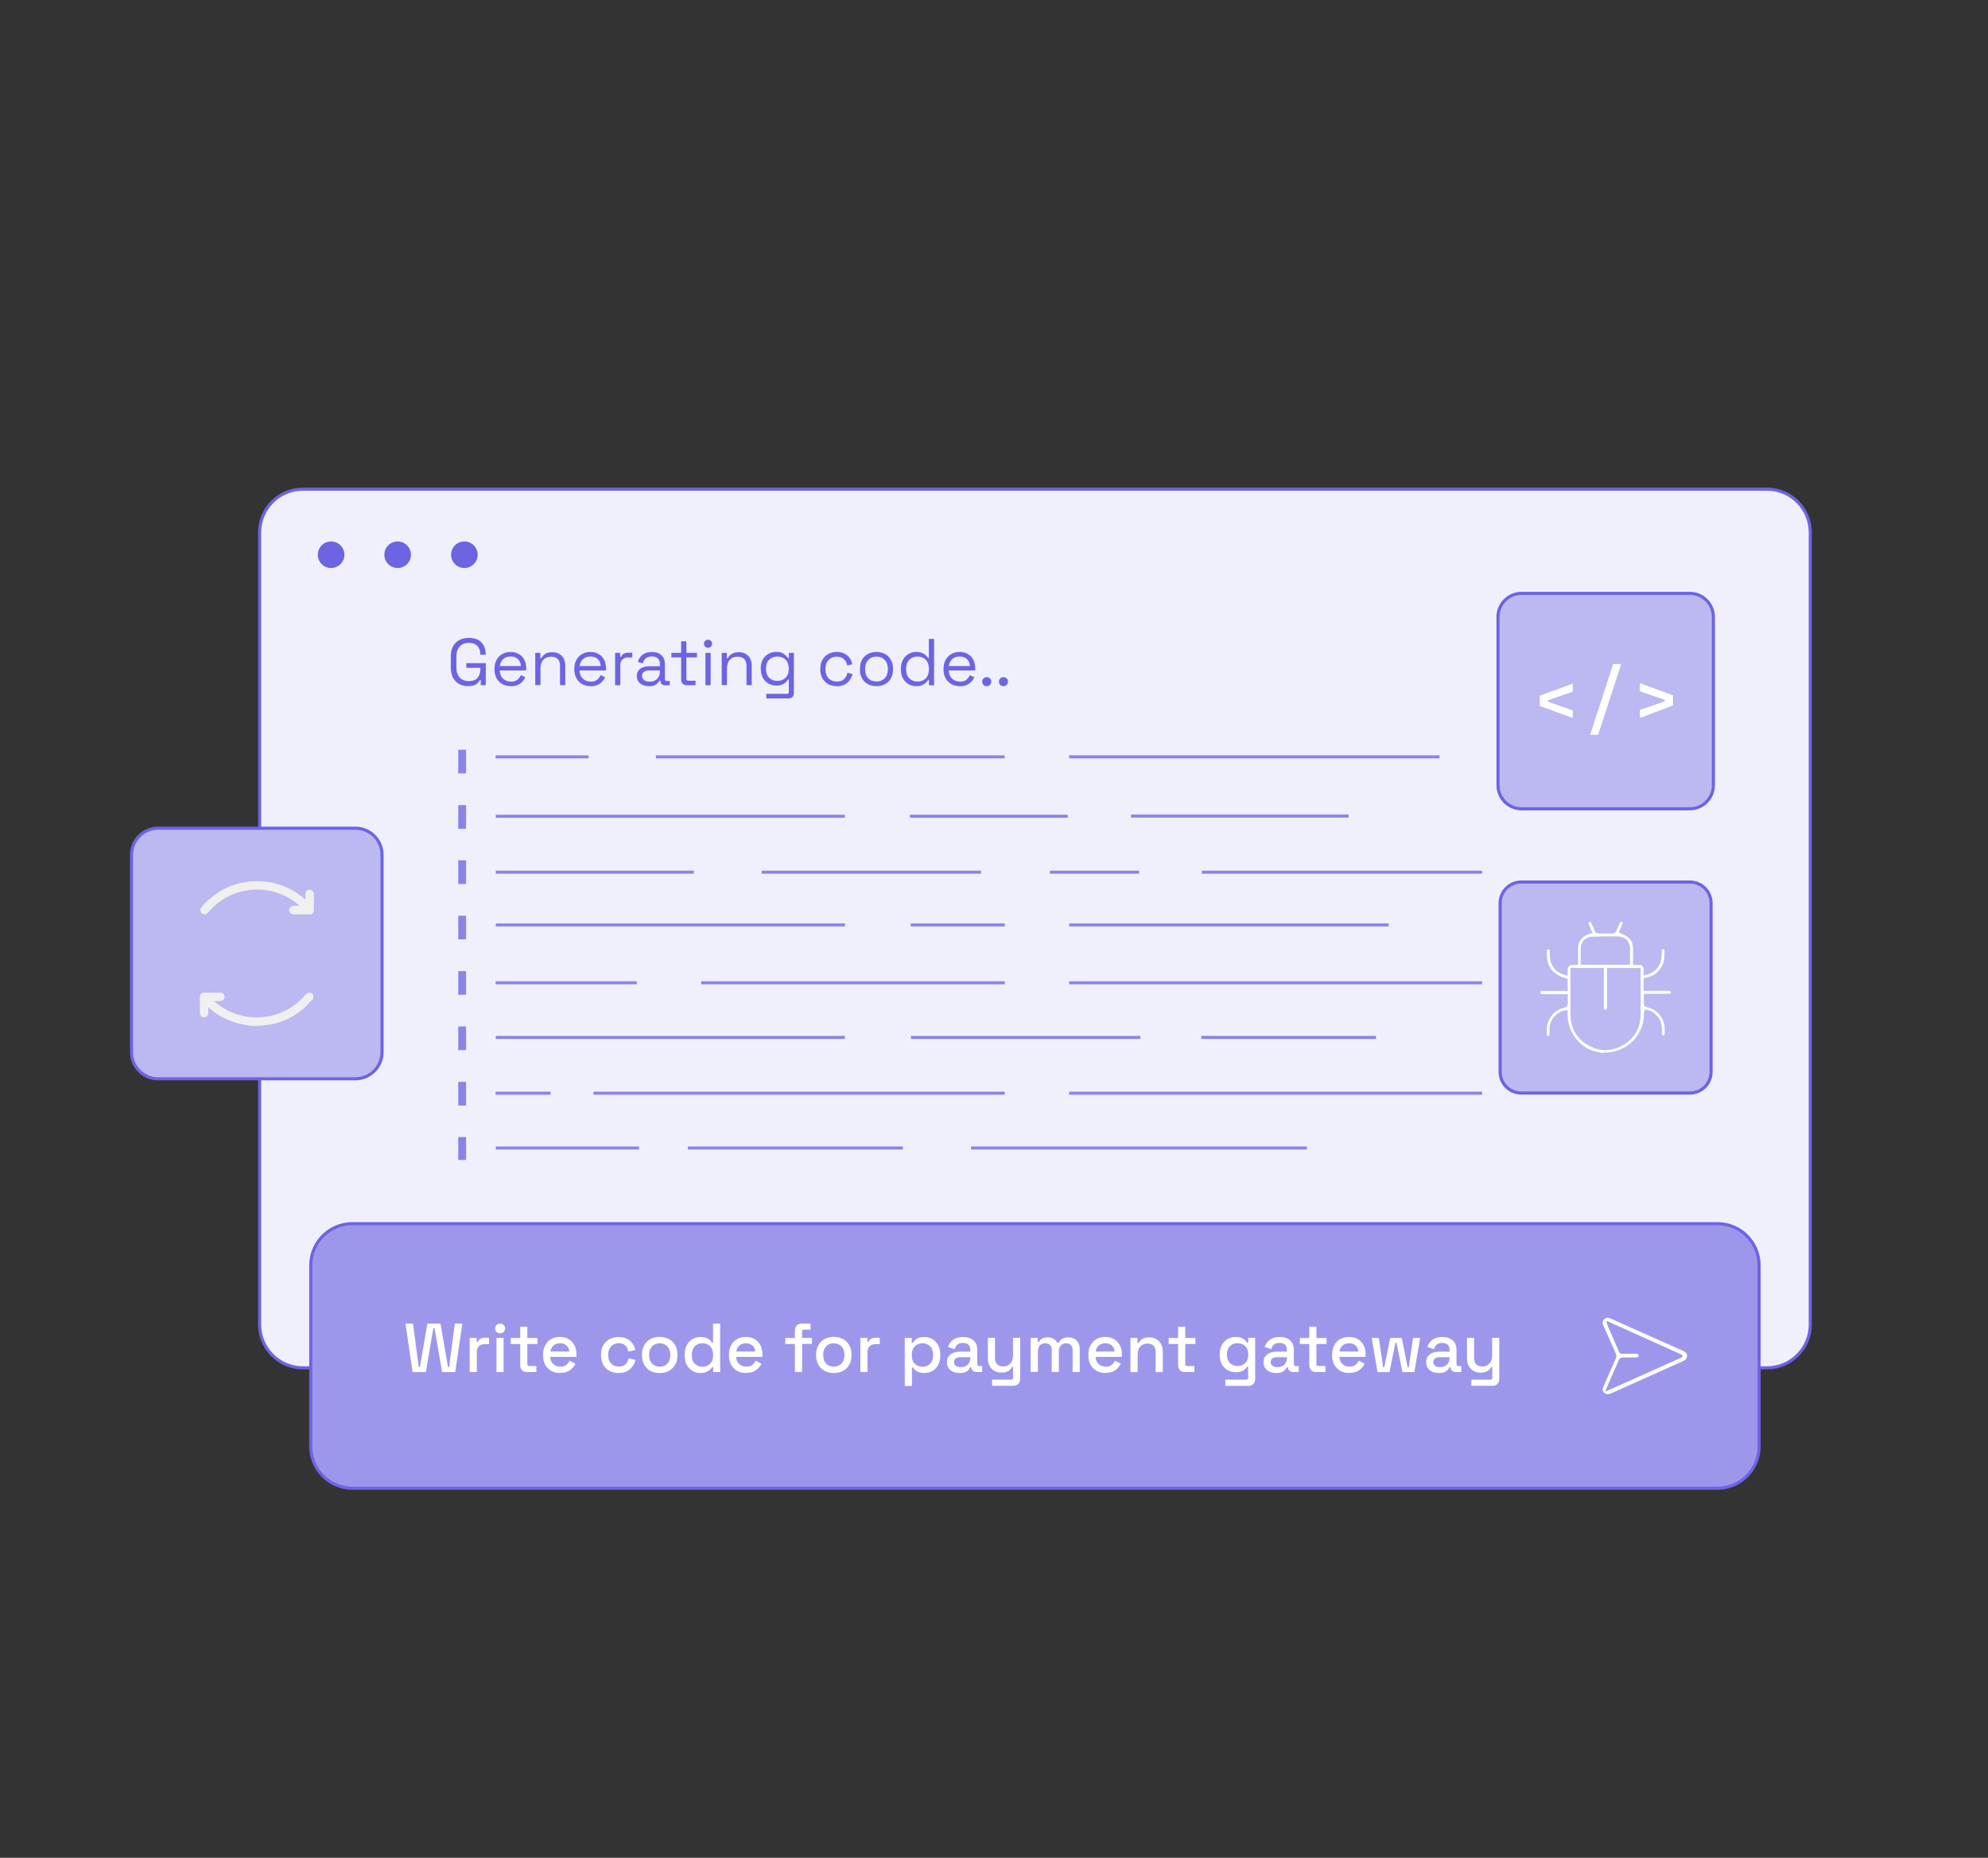 <?xml version="1.0" encoding="UTF-8"?>
<svg id="Layer_1" data-name="Layer 1" xmlns="http://www.w3.org/2000/svg" xmlns:xlink="http://www.w3.org/1999/xlink" viewBox="0 0 318.45 297.53">
  <rect x="0" y="0" width="318.45" height="297.53" fill="#333333" stroke="none"/>
  <defs>
    <style>
      .cls-1, .cls-2 {
        fill: none;
      }

      .cls-3 {
        fill: url(#linear-gradient-2);
        opacity: .95;
      }

      .cls-3, .cls-4, .cls-5 {
        isolation: isolate;
      }

      .cls-6 {
        fill: url(#linear-gradient);
      }

      .cls-7 {
        fill: #f0f0f0;
      }

      .cls-8 {
        fill: #fff;
      }

      .cls-9, .cls-4 {
        fill: #6d64e3;
      }

      .cls-10 {
        fill: #9d97ec;
      }

      .cls-10, .cls-11, .cls-12 {
        stroke: #6d64e3;
        stroke-miterlimit: 10;
        stroke-width: .5px;
      }

      .cls-11 {
        fill: #f0f0fc;
      }

      .cls-4 {
        opacity: .77;
      }

      .cls-12 {
        fill: #bcb8f2;
      }

      .cls-13 {
        fill: url(#radial-gradient);
      }

      .cls-5 {
        fill: url(#radial-gradient-2);
        opacity: .45;
      }

      .cls-2 {
        clip-path: url(#clippath);
      }
    </style>
    <clipPath id="clippath">
      <rect class="cls-1" x="-342.64" y="-818.6" width="1280" height="336" rx="-73.3" ry="-73.3"/>
    </clipPath>
    <linearGradient id="linear-gradient" x1="869.38" y1="-4373.14" x2="-402.38" y2="-2823.44" gradientTransform="translate(0 -4014.71) scale(1 -1)" gradientUnits="userSpaceOnUse">
      <stop offset=".03" stop-color="#ebe3fc"/>
      <stop offset=".3" stop-color="#ece9fb"/>
      <stop offset=".53" stop-color="#fffffd"/>
      <stop offset=".57" stop-color="#fcfffd"/>
      <stop offset=".75" stop-color="#f3fffd"/>
    </linearGradient>
    <linearGradient id="linear-gradient-2" x1="987.21" y1="-4109" x2="-502.28" y2="-3174.32" gradientTransform="translate(0 -4014.71) scale(1 -1)" gradientUnits="userSpaceOnUse">
      <stop offset=".14" stop-color="#dbd8fb"/>
      <stop offset=".42" stop-color="#f1f7fc" stop-opacity=".24"/>
      <stop offset=".51" stop-color="#f6fdfd" stop-opacity="0"/>
    </linearGradient>
    <radialGradient id="radial-gradient" cx="-1945.64" cy="-1467.61" fx="-1945.64" fy="-1467.61" r="1" gradientTransform="translate(3449788.56 -1088629.07) rotate(35.08) scale(1129.21 -1957.61)" gradientUnits="userSpaceOnUse">
      <stop offset=".22" stop-color="#e1daeb" stop-opacity=".32"/>
      <stop offset=".48" stop-color="#ebe9f3" stop-opacity=".5"/>
      <stop offset=".5" stop-color="#ebeaf3" stop-opacity=".47"/>
      <stop offset=".76" stop-color="#f4fbfc" stop-opacity=".17"/>
    </radialGradient>
    <radialGradient id="radial-gradient-2" cx="-1947.75" cy="-1468.52" fx="-1947.75" fy="-1468.52" r="1" gradientTransform="translate(-562766.43 -3616937.31) rotate(-44.69) scale(1100.61 -2020.48)" gradientUnits="userSpaceOnUse">
      <stop offset=".22" stop-color="#e8ddf7" stop-opacity=".7"/>
      <stop offset=".48" stop-color="#ebe9f3" stop-opacity=".5"/>
      <stop offset=".5" stop-color="#ebeaf3" stop-opacity=".47"/>
      <stop offset=".76" stop-color="#f4fbfc" stop-opacity=".17"/>
    </radialGradient>
  </defs>
  <g class="cls-2">
    <path class="cls-6" d="m-422.64-938.6H1017.36V261.4H-422.64V-938.6Z"/>
    <path class="cls-3" d="m-422.64-938.6H1017.36V261.4H-422.64V-938.6Z"/>
    <path class="cls-13" d="m-422.64-938.6H1017.36V261.4H-422.64V-938.6Z"/>
    <path class="cls-5" d="m-422.64-938.6H1017.36V261.4H-422.64V-938.6Z"/>
  </g>
  <g>
    <path class="cls-11" d="m283.05,219.06H48.52c-3.82,0-6.93-3.11-6.93-6.93v-126.86c0-3.82,3.11-6.93,6.93-6.93h234.53c3.82,0,6.93,3.11,6.93,6.93v126.86c0,3.82-3.11,6.93-6.93,6.93Z"/>
    <path class="cls-12" d="m270.7,129.53h-26.98c-2.06,0-3.76-1.69-3.76-3.76v-26.98c0-2.06,1.69-3.76,3.76-3.76h26.98c2.06,0,3.76,1.69,3.76,3.76v26.98c0,2.06-1.69,3.76-3.76,3.76Z"/>
    <path class="cls-8" d="m251.94,114.99l-5.3-1.94v-1.63l5.3-1.94v1.29l-4,1.39v.22l4,1.39v1.23Z"/>
    <path class="cls-8" d="m254.72,117.67l3.69-11.33h1.29l-3.7,11.33h-1.29Z"/>
    <path class="cls-8" d="m262.69,114.99v-1.29l4-1.39v-.22l-4-1.39v-1.29l5.3,1.94v1.63l-5.3,2Z"/>
    <path class="cls-4" d="m74.66,185.77h-1.26v-3.67h1.26v3.67Zm0-8.72h-1.26v-3.79h1.26v3.79Zm0-8.87h-1.26v-3.79h1.26v3.79Zm0-8.87h-1.26v-3.79h1.26v3.79Zm0-8.87h-1.26v-3.79h1.26v3.79Zm0-8.87h-1.26v-3.79h1.26v3.79Zm0-8.84h-1.26v-3.79h1.26v3.79Zm0-8.87h-1.26v-3.79h1.26v3.79Zm19.62-2.9h-14.88v.49h14.88v-.49Zm66.65,0h-55.87v.49h55.87v-.49Zm69.67,0h-59.35v.49h59.35v-.49Zm-14.6,9.49h-34.83v.49h34.86v-.49h-.03Zm-80.66.03h-55.93v.49h55.93v-.49Zm35.7,0h-25.29v.49h25.29v-.49Zm-59.9,8.96h-31.72v.49h31.72v-.49Zm46.01,0h-35.14v.49h35.14v-.49Zm25.32,0h-14.29v.49h14.29v-.49Zm54.95,0h-44.9v.49h44.9v-.49Zm-102.07,8.44h-55.93v.49h55.93v-.49Zm25.59,0h-15.06v.49h15.06v-.49Zm61.51,0h-51.19v.49h51.19v-.49Zm-120.45,9.27h-22.61v.49h22.61v-.49Zm58.95,0h-48.63v.49h48.63v-.49Zm76.47,0h-66.16v.49h66.16v-.49Zm-102.07,8.75h-55.93v.49h55.93v-.49Zm47.31,0h-36.74v.49h36.74v-.49Zm37.76,0h-28v.49h28v-.49Zm-132.22,8.93h-8.81v.49h8.81v-.49Zm72.75,0h-65.88v.49h65.88v-.49Zm76.47,0h-66.16v.49h66.16v-.49Zm-135.05,8.78h-22.95v.49h22.95v-.49Zm42.26,0h-34.43v.49h34.43v-.49Zm64.71,0h-53.8v.49h53.8v-.49Z"/>
    <path class="cls-12" d="m56.92,172.77h-31.6c-2.34,0-4.25-1.91-4.25-4.25v-31.63c0-2.34,1.91-4.25,4.25-4.25h31.63c2.34,0,4.25,1.91,4.25,4.25v31.63c0,2.34-1.91,4.25-4.28,4.25Z"/>
    <path class="cls-7" d="m40.42,164.3c-.43-.06-.86-.09-1.26-.18-2.09-.37-3.97-1.23-5.61-2.62-.06-.03-.09-.09-.18-.15v.89c-.03.49-.43.8-.89.65-.28-.09-.46-.31-.46-.62v-2.68c0-.34.31-.62.65-.62h2.62c.4,0,.68.31.68.68s-.28.65-.68.68h-.92s-.03.03-.03.06c.25.18.46.4.71.55,4.37,3.2,10.38,2.49,13.89-1.63.18-.22.4-.37.68-.34.25.03.46.15.55.4.09.28.06.52-.12.71-.49.52-.99,1.08-1.54,1.54-1.88,1.57-4.03,2.43-6.47,2.62-.06,0-.12.03-.18.03-.49.03-.95.03-1.42.03Z"/>
    <path class="cls-7" d="m48.92,144.06v-.86c0-.4.31-.71.68-.71s.68.31.68.71v2.53c0,.43-.28.71-.68.71h-2.59c-.4,0-.71-.31-.68-.68,0-.37.28-.65.68-.68.31,0,.62,0,.95-.06-.22-.18-.43-.37-.65-.52-4.28-3.2-10.38-2.56-13.86,1.51-.18.22-.37.43-.71.43-.28-.03-.46-.15-.59-.4-.12-.28-.06-.52.12-.74.62-.74,1.29-1.39,2.06-1.94,2.19-1.6,4.65-2.34,7.36-2.22,2.65.12,4.99,1.05,6.99,2.74.06.06.12.09.22.18Z"/>
    <path class="cls-12" d="m270.7,175.05h-27.01c-1.88,0-3.39-1.51-3.39-3.39v-27.01c0-1.88,1.51-3.39,3.39-3.39h27.01c1.88,0,3.39,1.51,3.39,3.39v27.01c0,1.88-1.51,3.39-3.39,3.39Z"/>
    <path class="cls-8" d="m256.81,168.64c-.12-.03-.25-.03-.4-.06-.31-.06-.59-.09-.86-.18-1.45-.4-2.62-1.26-3.45-2.56-.65-.99-.99-2.13-.99-3.42v-.65l-.46.06c-.37.06-.71.18-1.08.46-.89.62-1.36,1.51-1.36,2.65v.74c0,.12-.06.25-.21.25-.12,0-.22-.09-.22-.25-.03-.77-.03-1.57.31-2.25.52-1.11,1.35-1.79,2.53-2.06.43-.09.52-.4.52-.65v-1.51h-3.97c-.09,0-.21,0-.28-.03-.09-.03-.15-.12-.15-.25s.09-.22.22-.22h4.16v-1.94l-.28-.09c-.12-.03-.25-.09-.34-.12-.25-.06-.46-.15-.65-.25-1.32-.65-2-1.69-2.06-3.14-.03-.31,0-.65,0-.89,0-.15.09-.25.22-.25.18,0,.21.15.25.28v.34c0,.46,0,.92.15,1.39.34,1.08,1.11,1.79,2.22,2.09l.49.15v-.71c0-.4,0-.65.22-.86.18-.15.4-.15.74-.18h.34l.37-.03v-2.56c0-1.05.49-1.79,1.45-2.25.09-.03.18-.06.28-.09.06-.03.12-.03.18-.06l.4-.12-.31-.71c-.09-.25-.22-.46-.31-.71-.03-.09-.03-.15,0-.22.03-.06.06-.09.12-.12.03,0,.06-.03.09-.03.12,0,.18.12.22.18.18.4.37.83.55,1.26.12.31.34.43.68.43h2.12c.31,0,.52-.15.65-.4.21-.46.4-.89.58-1.32.03-.09.12-.15.22-.15h.03c.09,0,.18.06.18.15,0,.06,0,.15-.06.28-.09.22-.18.43-.28.65l-.12.25-.15.34.34.18.37.18c.25.12.46.22.65.34.58.43.89,1.02.92,1.76.03.49,0,.99,0,1.48v1.29h.92c.52,0,.77.25.77.77v.92l.49-.12c.71-.18,1.32-.55,1.76-1.14.4-.55.62-1.2.65-1.97v-.74c0-.15.09-.25.22-.25s.22.09.22.22c.03.77.03,1.57-.28,2.25-.52,1.14-1.35,1.82-2.56,2.09-.03,0-.09.03-.12.03l-.37.09v2h3.97c.25,0,.34.06.4.18v.12c-.06.12-.15.18-.37.18h-3.51l-.46.03v1.48c0,.25.06.52.49.62,1.2.28,2.03.95,2.56,2.06.34.71.31,1.51.28,2.25,0,.12-.09.22-.21.22s-.22-.09-.22-.25v-.74c0-.77-.22-1.45-.65-1.97-.46-.59-1.02-.95-1.72-1.14l-.31-.06-.15.28s-.06.09-.06.22v.18c0,1.11-.25,2.06-.71,2.93-.83,1.54-2.09,2.56-3.76,3.05-.28.09-.55.12-.86.18-.12.03-.28.03-.4.06h-.77v.06Zm-5.24-13.18v7.08c0,.4.03.8.12,1.17.31,1.45,1.08,2.62,2.28,3.42,1.02.68,2.06,1.05,3.17,1.05.77,0,1.54-.18,2.31-.52,2.16-.99,3.33-2.8,3.36-5.24.03-1.57,0-3.17,0-4.71v-2.68h-5.39v6.28c0,.4-.15.4-.25.4-.06,0-.25,0-.25-.4v-6.28h-5.36v.43Zm4.16-5.45h-.74c-.92.03-1.69.74-1.76,1.66-.03.52-.03,1.05-.03,1.54v1.29h7.91v-2.56c0-1.17-.8-1.97-1.97-1.97h-2.59c-.12.03-.68.03-.83.03Z"/>
    <g>
      <path class="cls-9" d="m53.04,90.97c1.17,0,2.13-.95,2.13-2.13s-.95-2.13-2.13-2.13-2.13.95-2.13,2.13.95,2.13,2.13,2.13Z"/>
      <path class="cls-9" d="m63.7,90.97c1.17,0,2.13-.95,2.13-2.13s-.95-2.13-2.13-2.13-2.13.95-2.13,2.13.95,2.13,2.13,2.13Z"/>
      <path class="cls-9" d="m74.39,90.97c1.17,0,2.13-.95,2.13-2.13s-.95-2.13-2.13-2.13-2.13.95-2.13,2.13.95,2.13,2.13,2.13Z"/>
      <path class="cls-9" d="m75.01,109.89c-.55,0-1.04-.11-1.46-.34-.42-.23-.75-.57-.99-1.02-.23-.45-.35-1-.35-1.66v-1.7c0-.98.26-1.73.79-2.24.52-.52,1.23-.77,2.11-.77s1.55.24,2.01.72c.46.48.69,1.13.69,1.93v.05h-.88v-.07c0-.35-.06-.67-.19-.94-.13-.28-.33-.49-.59-.65-.27-.16-.61-.24-1.03-.24-.63,0-1.12.19-1.48.58-.35.38-.53.92-.53,1.61v1.74c0,.69.18,1.23.53,1.62.35.38.85.57,1.49.57s1.08-.18,1.37-.53c.3-.35.45-.82.45-1.41v-.18h-2.25v-.76h3.12v3.53h-.81v-.81h-.15c-.08.16-.19.31-.33.46-.14.15-.33.27-.57.36-.24.09-.55.14-.93.14Z"/>
      <path class="cls-9" d="m81.84,109.89c-.52,0-.98-.11-1.38-.33-.4-.23-.7-.54-.92-.94-.22-.4-.33-.87-.33-1.4v-.13c0-.54.11-1.01.33-1.41.22-.4.52-.71.91-.93.39-.23.84-.34,1.34-.34s.92.11,1.3.32c.38.21.67.5.88.89.21.39.32.85.32,1.37v.38h-4.24c.02.56.2,1,.54,1.32.34.31.76.47,1.27.47.45,0,.79-.1,1.03-.31.24-.21.42-.45.55-.73l.72.35c-.11.22-.25.44-.45.66-.18.22-.43.4-.73.55-.3.15-.68.22-1.15.22Zm-1.78-3.22h3.38c-.03-.48-.19-.86-.5-1.13-.3-.27-.68-.4-1.15-.4s-.86.13-1.17.4c-.3.27-.49.64-.56,1.13Z"/>
      <path class="cls-9" d="m85.74,109.74v-5.19h.82v.88h.15c.11-.25.3-.47.57-.67.28-.21.68-.31,1.21-.31.39,0,.74.08,1.04.24.31.16.56.4.74.72.18.32.28.71.28,1.18v3.14h-.84v-3.08c0-.52-.13-.89-.39-1.13-.25-.23-.6-.35-1.04-.35-.5,0-.91.16-1.23.49-.31.33-.47.81-.47,1.45v2.61h-.84Z"/>
      <path class="cls-9" d="m94.63,109.89c-.52,0-.98-.11-1.38-.33-.4-.23-.7-.54-.92-.94-.22-.4-.33-.87-.33-1.4v-.13c0-.54.11-1.01.33-1.41.22-.4.52-.71.91-.93.39-.23.83-.34,1.34-.34s.92.11,1.29.32c.38.21.67.5.88.89.21.39.32.85.32,1.37v.38h-4.24c.02.56.2,1,.54,1.32.34.31.76.47,1.27.47.45,0,.79-.1,1.03-.31.24-.21.42-.45.55-.73l.72.35c-.11.22-.25.44-.45.66-.18.22-.43.4-.73.55-.3.15-.68.22-1.15.22Zm-1.78-3.22h3.38c-.03-.48-.19-.86-.5-1.13-.3-.27-.68-.4-1.15-.4s-.86.13-1.17.4c-.3.27-.49.64-.56,1.13Z"/>
      <path class="cls-9" d="m98.53,109.74v-5.19h.82v.64h.15c.09-.23.23-.39.42-.5.19-.11.44-.16.75-.16h.62v.76h-.67c-.38,0-.68.11-.91.32-.23.21-.34.53-.34.97v3.16h-.84Z"/>
      <path class="cls-9" d="m103.95,109.89c-.36,0-.69-.06-.99-.19-.3-.13-.53-.31-.7-.55-.17-.24-.25-.53-.25-.88s.08-.64.25-.87c.17-.23.4-.41.7-.52.3-.12.63-.18,1-.18h1.75v-.38c0-.37-.11-.66-.33-.87-.21-.21-.53-.32-.96-.32s-.74.1-.98.31c-.23.2-.39.47-.48.81l-.79-.25c.08-.29.22-.55.4-.79.18-.24.43-.43.73-.57.31-.15.68-.22,1.11-.22.67,0,1.18.17,1.55.52.37.34.55.82.55,1.44v2.35c0,.21.1.32.3.32h.48v.71h-.73c-.23,0-.42-.06-.56-.19-.14-.13-.21-.31-.21-.53v-.05h-.13c-.08.13-.18.28-.32.42-.13.14-.3.26-.53.35-.23.1-.52.15-.88.15Zm.1-.72c.5,0,.9-.14,1.2-.44.31-.3.47-.71.47-1.24v-.12h-1.72c-.33,0-.61.07-.83.22-.21.14-.32.36-.32.65s.11.52.33.68c.23.16.52.24.87.24Z"/>
      <path class="cls-9" d="m110.03,109.74c-.3,0-.53-.08-.69-.24-.16-.16-.23-.39-.23-.67v-3.55h-1.56v-.73h1.56v-1.85h.84v1.85h1.7v.73h-1.7v3.42c0,.21.1.32.31.32h1.16v.72h-1.38Z"/>
      <path class="cls-9" d="m113,109.74v-5.19h.84v5.19h-.84Zm.42-6c-.18,0-.34-.06-.47-.18-.12-.12-.18-.27-.18-.46s.06-.35.18-.47c.13-.12.28-.18.47-.18s.34.06.46.18c.12.12.18.28.18.47s-.06.34-.18.46c-.12.12-.27.18-.46.18Z"/>
      <path class="cls-9" d="m115.61,109.74v-5.19h.82v.88h.15c.11-.25.3-.47.57-.67.28-.21.68-.31,1.21-.31.39,0,.74.08,1.04.24.31.16.56.4.74.72.18.32.28.71.28,1.18v3.14h-.84v-3.08c0-.52-.13-.89-.39-1.13-.25-.23-.6-.35-1.04-.35-.5,0-.91.16-1.23.49-.31.33-.47.81-.47,1.45v2.61h-.84Z"/>
      <path class="cls-9" d="m121.86,107.17v-.15c0-.54.11-1.01.33-1.4.22-.39.52-.69.89-.9s.78-.32,1.23-.32c.54,0,.96.11,1.25.32.3.21.52.44.66.69h.15v-.86h.8v6.4c0,.28-.08.51-.23.67-.16.16-.38.24-.68.24h-3.52v-.74h3.3c.21,0,.32-.11.32-.32v-1.97h-.15c-.08.16-.21.31-.36.46-.16.15-.36.27-.6.37-.25.09-.56.14-.92.14-.45,0-.86-.11-1.23-.32s-.67-.51-.89-.9c-.22-.4-.33-.86-.33-1.4Zm2.67,1.88c.54,0,.97-.17,1.31-.51.34-.34.51-.81.51-1.4v-.08c0-.6-.17-1.07-.51-1.4-.33-.34-.77-.51-1.31-.51s-.97.17-1.32.51c-.34.33-.51.8-.51,1.4v.08c0,.59.17,1.06.51,1.4.35.34.79.51,1.32.51Z"/>
      <path class="cls-9" d="m134.04,109.89c-.5,0-.96-.11-1.36-.32-.4-.22-.71-.53-.94-.93-.23-.4-.34-.88-.34-1.43v-.12c0-.56.11-1.04.34-1.43.23-.4.55-.71.94-.92.4-.22.86-.33,1.36-.33s.92.09,1.26.28c.35.18.63.43.83.73.21.3.34.63.39.98l-.82.17c-.04-.25-.12-.49-.26-.7-.13-.21-.31-.38-.54-.51-.23-.13-.52-.19-.86-.19s-.66.08-.93.23c-.27.16-.49.38-.65.67-.16.29-.23.64-.23,1.04v.1c0,.4.08.75.23,1.04.16.29.38.51.65.67.28.16.59.23.93.23.52,0,.91-.13,1.18-.4.28-.27.45-.6.51-1l.83.18c-.08.34-.22.66-.42.97-.21.3-.49.55-.84.73-.35.18-.77.28-1.26.28Z"/>
      <path class="cls-9" d="m140.4,109.89c-.52,0-.99-.11-1.39-.33-.4-.22-.71-.53-.93-.92-.22-.4-.33-.88-.33-1.42v-.14c0-.54.11-1.01.33-1.41.23-.4.54-.71.93-.93.4-.22.87-.33,1.39-.33s.98.11,1.38.33c.4.22.71.53.93.93.23.4.34.87.34,1.41v.14c0,.54-.11,1.02-.34,1.42-.22.4-.53.7-.93.92-.4.22-.86.33-1.38.33Zm0-.75c.55,0,.99-.17,1.32-.52.33-.35.5-.83.5-1.42v-.1c0-.59-.17-1.07-.5-1.41-.33-.35-.76-.53-1.32-.53s-.98.18-1.32.53c-.33.35-.5.82-.5,1.41v.1c0,.59.17,1.07.5,1.42.33.35.77.52,1.32.52Z"/>
      <path class="cls-9" d="m146.76,109.89c-.45,0-.86-.11-1.23-.32-.38-.21-.67-.52-.89-.92-.22-.4-.33-.88-.33-1.43v-.14c0-.55.11-1.03.33-1.42.22-.4.51-.71.88-.92.38-.22.79-.33,1.24-.33.36,0,.67.05.91.15.25.09.46.21.61.36.16.14.28.29.36.46h.15v-3.06h.84v7.43h-.82v-.86h-.15c-.14.26-.36.5-.66.7-.3.21-.71.31-1.25.31Zm.22-.74c.54,0,.97-.17,1.31-.51.34-.35.51-.83.51-1.44v-.1c0-.62-.17-1.09-.51-1.43-.33-.35-.77-.52-1.31-.52s-.97.17-1.32.52c-.34.34-.51.82-.51,1.43v.1c0,.62.17,1.1.51,1.44.35.34.79.51,1.32.51Z"/>
      <path class="cls-9" d="m153.77,109.89c-.52,0-.98-.11-1.38-.33-.4-.23-.71-.54-.92-.94-.22-.4-.33-.87-.33-1.4v-.13c0-.54.11-1.01.33-1.41.22-.4.52-.71.91-.93.39-.23.83-.34,1.34-.34s.92.11,1.29.32c.38.21.67.5.88.89.21.39.32.85.32,1.37v.38h-4.24c.02.56.2,1,.54,1.32.34.31.76.47,1.27.47.45,0,.79-.1,1.03-.31.24-.21.43-.45.55-.73l.72.35c-.11.22-.26.44-.45.66-.18.22-.43.4-.73.55-.3.15-.68.22-1.15.22Zm-1.78-3.22h3.38c-.03-.48-.2-.86-.5-1.13-.3-.27-.68-.4-1.15-.4s-.86.13-1.17.4c-.3.27-.49.64-.56,1.13Z"/>
      <path class="cls-9" d="m158.06,109.89c-.21,0-.38-.07-.52-.2-.13-.13-.2-.31-.2-.52s.07-.39.2-.52c.14-.13.31-.2.52-.2s.38.07.52.2c.13.13.2.31.2.52s-.07.39-.2.52c-.14.13-.31.2-.52.2Z"/>
      <path class="cls-9" d="m160.74,109.89c-.2,0-.38-.07-.52-.2-.13-.13-.2-.31-.2-.52s.07-.39.2-.52c.14-.13.32-.2.52-.2s.39.07.52.2c.14.13.2.31.2.52s-.07.39-.2.52c-.13.13-.31.2-.52.2Z"/>
    </g>
    <path class="cls-10" d="m275.1,238.34H56.46c-3.7,0-6.68-2.99-6.68-6.68v-29.01c0-3.7,2.99-6.68,6.68-6.68h218.64c3.7,0,6.68,2.99,6.68,6.68v29.01c0,3.7-2.99,6.68-6.68,6.68Z"/>
    <path class="cls-8" d="m257.52,223.28c-.21,0-.4-.09-.55-.25-.25-.25-.31-.55-.15-.89l.52-1.2c.49-1.14,1.02-2.28,1.51-3.42.09-.25.09-.46,0-.68-.43-.99-.86-1.94-1.29-2.93l-.74-1.66c-.12-.25-.18-.62.15-.96.15-.15.34-.25.55-.25.12,0,.28.03.4.09l9.95,4.44c.62.28,1.23.55,1.85.83.25.12.4.31.49.52.06.22.03.43-.09.65-.09.15-.22.28-.43.37l-11.76,5.27c-.15.03-.28.06-.4.06Zm2.4-5.88c-.28,0-.46.12-.59.37-.4.95-.83,1.91-1.26,2.86l-.52,1.2s-.03.09-.06.15l-.34.89,12.2-5.45c.21-.09.21-.4,0-.49l-12.04-5.42.21.8.03.06.46,1.05c.43,1.02.89,2.03,1.32,3.05.09.22.28.34.52.34h2.28c.15,0,.22.06.28.09.09.09.09.18.06.31-.06.09-.12.19-.31.19h-2.25Z"/>
    <path class="cls-8" d="m66.09,219.74l-1.14-7.76h1.2l.93,6.95h.18l1.2-6.95h2.1l1.2,6.95h.18l.92-6.95h1.2l-1.14,7.76h-2.1l-1.22-7.05h-.18l-1.21,7.05h-2.11Z"/>
    <path class="cls-8" d="m75.24,219.74v-5.47h1.12v.64h.18c.09-.23.23-.4.42-.5.2-.11.44-.17.73-.17h.65v1.03h-.7c-.37,0-.67.1-.91.31-.24.2-.35.51-.35.93v3.22h-1.14Z"/>
    <path class="cls-8" d="m79.53,219.74v-5.47h1.14v5.47h-1.14Zm.58-6.21c-.22,0-.41-.07-.57-.21-.15-.15-.22-.34-.22-.57s.07-.41.22-.55c.16-.15.34-.22.57-.22s.42.07.57.22c.15.14.22.32.22.55s-.07.42-.22.57c-.15.14-.34.21-.57.21Z"/>
    <path class="cls-8" d="m84.42,219.74c-.33,0-.6-.1-.8-.3-.19-.2-.29-.47-.29-.8v-3.4h-1.51v-.96h1.51v-1.81h1.14v1.81h1.63v.96h-1.63v3.2c0,.22.1.33.31.33h1.14v.96h-1.51Z"/>
    <path class="cls-8" d="m89.76,219.89c-.55,0-1.04-.11-1.45-.34-.41-.24-.74-.57-.98-.99-.23-.43-.34-.92-.34-1.49v-.13c0-.57.11-1.06.34-1.49.23-.43.55-.76.95-.99.41-.24.89-.35,1.43-.35s.98.12,1.37.35c.4.23.71.55.93.96.22.41.33.9.33,1.45v.43h-4.2c.01.48.17.87.48,1.15.31.28.69.42,1.15.42.43,0,.75-.1.96-.29.22-.19.39-.41.51-.67l.94.49c-.1.21-.25.43-.45.65-.19.23-.45.42-.76.58-.32.15-.72.23-1.22.23Zm-1.6-3.45h3.03c-.03-.41-.18-.74-.44-.96-.27-.24-.61-.35-1.04-.35s-.78.12-1.05.35c-.27.23-.43.55-.49.96Z"/>
    <path class="cls-8" d="m99.09,219.89c-.52,0-1-.11-1.43-.33-.42-.22-.76-.54-1.01-.96-.24-.42-.37-.93-.37-1.52v-.15c0-.59.12-1.09.37-1.51.25-.42.59-.74,1.01-.96.43-.23.91-.34,1.43-.34s.97.1,1.34.29c.37.19.67.45.89.76.23.32.38.67.44,1.05l-1.11.23c-.04-.24-.11-.47-.23-.67-.12-.2-.28-.36-.5-.48-.21-.12-.48-.18-.81-.18s-.61.07-.86.22c-.25.14-.45.35-.6.62-.15.27-.22.59-.22.98v.1c0,.38.07.71.22.99.15.27.35.48.6.62.26.14.55.21.86.21.48,0,.85-.12,1.1-.37.25-.25.41-.57.48-.95l1.11.26c-.09.38-.25.72-.48,1.04-.22.32-.52.57-.89.76-.37.18-.82.28-1.34.28Z"/>
    <path class="cls-8" d="m105.67,219.89c-.55,0-1.03-.11-1.46-.33-.42-.23-.75-.55-1-.98-.24-.42-.37-.92-.37-1.5v-.17c0-.58.12-1.07.37-1.49.24-.42.58-.75,1-.98.43-.23.92-.34,1.46-.34s1.03.12,1.46.34c.43.23.77.55,1.01.98.24.41.37.91.37,1.49v.17c0,.58-.12,1.07-.37,1.5-.24.42-.58.75-1.01.98-.43.22-.92.33-1.46.33Zm0-1.02c.5,0,.91-.16,1.22-.48.32-.32.48-.77.48-1.34v-.1c0-.57-.16-1.01-.47-1.33-.31-.32-.72-.49-1.23-.49s-.9.16-1.22.49c-.31.32-.47.76-.47,1.33v.1c0,.57.16,1.02.47,1.34.32.32.72.48,1.22.48Z"/>
    <path class="cls-8" d="m112.2,219.89c-.45,0-.87-.11-1.25-.33s-.69-.54-.93-.95c-.23-.42-.34-.93-.34-1.52v-.17c0-.58.11-1.09.34-1.51.23-.42.54-.74.92-.96s.81-.33,1.26-.33c.35,0,.65.04.89.13.24.09.44.2.6.34.16.13.27.27.35.42h.18v-3.04h1.14v7.76h-1.12v-.78h-.18c-.14.24-.35.45-.64.64-.28.19-.69.29-1.22.29Zm.32-1c.5,0,.9-.16,1.22-.48.33-.32.49-.77.49-1.36v-.1c0-.58-.16-1.04-.48-1.35-.32-.32-.73-.48-1.23-.48s-.89.16-1.22.48c-.32.32-.48.77-.48,1.35v.1c0,.59.16,1.05.48,1.36.33.32.73.48,1.22.48Z"/>
    <path class="cls-8" d="m119.54,219.89c-.55,0-1.04-.11-1.45-.34-.41-.24-.74-.57-.98-.99-.23-.43-.34-.92-.34-1.49v-.13c0-.57.11-1.06.34-1.49.23-.43.55-.76.95-.99.41-.24.89-.35,1.43-.35s.98.12,1.38.35c.4.23.71.55.93.96.22.41.33.9.33,1.45v.43h-4.2c.01.48.17.87.48,1.15.31.28.69.42,1.15.42.43,0,.75-.1.96-.29.22-.19.39-.41.51-.67l.94.49c-.1.21-.25.43-.45.65-.19.23-.45.42-.76.58-.32.15-.72.23-1.22.23Zm-1.6-3.45h3.03c-.03-.41-.18-.74-.44-.96-.27-.24-.61-.35-1.04-.35s-.78.12-1.05.35c-.27.23-.43.55-.49.96Z"/>
    <path class="cls-8" d="m127.33,219.74v-4.5h-1.53v-.96h1.53v-1.2c0-.33.1-.6.3-.8.2-.2.46-.3.8-.3h1.41v.96h-1.04c-.21,0-.32.11-.32.33v1h1.58v.96h-1.58v4.5h-1.14Z"/>
    <path class="cls-8" d="m133.56,219.89c-.55,0-1.04-.11-1.46-.33-.42-.23-.75-.55-1-.98-.24-.42-.37-.92-.37-1.5v-.17c0-.58.12-1.07.37-1.49.24-.42.58-.75,1-.98.43-.23.92-.34,1.46-.34s1.03.12,1.46.34c.43.23.76.55,1.01.98.24.41.37.91.37,1.49v.17c0,.58-.12,1.07-.37,1.5-.24.42-.58.75-1.01.98-.43.22-.92.33-1.46.33Zm0-1.02c.5,0,.91-.16,1.22-.48.32-.32.48-.77.48-1.34v-.1c0-.57-.15-1.01-.47-1.33-.31-.32-.72-.49-1.23-.49s-.9.16-1.22.49c-.31.32-.47.76-.47,1.33v.1c0,.57.16,1.02.47,1.34.32.32.72.48,1.22.48Z"/>
    <path class="cls-8" d="m137.82,219.74v-5.47h1.12v.64h.18c.09-.23.23-.4.42-.5.2-.11.44-.17.73-.17h.65v1.03h-.7c-.37,0-.67.1-.91.31-.24.2-.35.51-.35.93v3.22h-1.14Z"/>
    <path class="cls-8" d="m144.93,221.95v-7.68h1.12v.79h.18c.14-.24.35-.46.63-.65.29-.19.7-.29,1.23-.29.46,0,.88.11,1.25.33.38.22.69.54.92.96.24.41.36.92.36,1.51v.17c0,.59-.12,1.1-.34,1.52-.23.41-.54.73-.92.95-.38.22-.81.33-1.26.33-.36,0-.65-.04-.9-.13-.24-.09-.44-.2-.59-.33-.15-.14-.27-.28-.35-.43h-.18v2.96h-1.14Zm2.83-3.06c.5,0,.91-.16,1.23-.48.32-.32.48-.77.48-1.36v-.1c0-.58-.16-1.04-.49-1.35-.32-.32-.73-.48-1.22-.48s-.89.16-1.22.48c-.32.32-.48.77-.48,1.35v.1c0,.59.16,1.05.48,1.36.33.32.73.48,1.22.48Z"/>
    <path class="cls-8" d="m153.73,219.89c-.39,0-.74-.07-1.05-.2-.3-.13-.55-.33-.73-.59-.18-.26-.27-.57-.27-.94s.09-.69.27-.93c.18-.25.43-.44.74-.57.32-.12.68-.19,1.07-.19h1.66v-.35c0-.32-.1-.57-.29-.76s-.49-.29-.89-.29-.69.09-.9.28-.34.43-.41.72l-1.06-.34c.09-.3.23-.56.42-.8.2-.24.46-.44.79-.59.33-.15.72-.22,1.18-.22.71,0,1.27.18,1.68.54.41.36.61.88.61,1.54v2.25c0,.22.1.33.31.33h.47v.95h-.85c-.26,0-.47-.07-.63-.2-.16-.13-.24-.31-.24-.54v-.03h-.17c-.06.11-.15.24-.27.39-.12.15-.29.28-.52.39-.23.1-.53.15-.91.15Zm.17-.94c.46,0,.83-.13,1.11-.39.28-.27.42-.63.42-1.09v-.11h-1.6c-.3,0-.55.07-.73.2-.18.13-.28.32-.28.57s.1.45.29.6c.19.15.46.22.79.22Z"/>
    <path class="cls-8" d="m158.92,221.95v-1h3.05c.21,0,.31-.11.31-.33v-1.69h-.18c-.07.15-.17.29-.31.43-.13.13-.31.24-.54.33-.23.09-.52.13-.86.13-.41,0-.78-.09-1.11-.28-.32-.18-.58-.45-.76-.79s-.28-.74-.28-1.21v-3.29h1.14v3.21c0,.47.12.82.35,1.05.24.22.57.33.99.33.47,0,.84-.16,1.12-.47.29-.31.43-.76.43-1.35v-2.77h1.14v6.59c0,.33-.1.6-.3.8-.19.2-.46.3-.8.3h-3.39Z"/>
    <path class="cls-8" d="m165.1,219.74v-5.47h1.12v.64h.18c.1-.19.27-.36.5-.51.23-.15.54-.22.93-.22s.73.08.98.26c.25.16.44.37.57.63h.18c.13-.25.31-.46.54-.63.24-.17.59-.26,1.03-.26.35,0,.67.07.94.22.27.14.49.36.65.64.16.28.24.63.24,1.05v3.64h-1.14v-3.55c0-.33-.09-.59-.28-.77-.18-.18-.43-.28-.76-.28-.35,0-.64.11-.85.34s-.32.56-.32.99v3.26h-1.14v-3.55c0-.33-.09-.59-.28-.77-.18-.18-.43-.28-.76-.28-.35,0-.64.11-.85.34-.21.23-.32.56-.32.99v3.26h-1.14Z"/>
    <path class="cls-8" d="m177.11,219.89c-.55,0-1.04-.11-1.45-.34-.41-.24-.74-.57-.98-.99-.23-.43-.34-.92-.34-1.49v-.13c0-.57.11-1.06.34-1.49.23-.43.55-.76.95-.99.41-.24.89-.35,1.43-.35s.98.12,1.38.35c.4.23.71.55.93.96.22.41.33.9.33,1.45v.43h-4.2c.01.48.17.87.48,1.15.31.28.7.42,1.15.42.43,0,.75-.1.96-.29.22-.19.39-.41.51-.67l.94.49c-.1.21-.25.43-.46.65-.19.23-.45.42-.76.58-.32.15-.72.23-1.22.23Zm-1.6-3.45h3.03c-.03-.41-.18-.74-.44-.96-.27-.24-.61-.35-1.04-.35s-.78.12-1.05.35c-.27.23-.43.55-.49.96Z"/>
    <path class="cls-8" d="m181.08,219.74v-5.47h1.12v.82h.18c.1-.22.29-.43.55-.62.27-.19.66-.29,1.19-.29.41,0,.78.09,1.1.28.32.18.58.45.76.79.18.33.28.74.28,1.21v3.28h-1.14v-3.19c0-.47-.12-.82-.35-1.04-.24-.23-.56-.34-.98-.34-.47,0-.85.16-1.14.47-.28.31-.42.76-.42,1.35v2.76h-1.14Z"/>
    <path class="cls-8" d="m189.81,219.74c-.33,0-.6-.1-.8-.3-.19-.2-.29-.47-.29-.8v-3.4h-1.51v-.96h1.51v-1.81h1.14v1.81h1.63v.96h-1.63v3.2c0,.22.1.33.31.33h1.14v.96h-1.51Z"/>
    <path class="cls-8" d="m195.39,217.03v-.17c0-.58.11-1.07.34-1.48.24-.41.55-.72.93-.94.38-.22.8-.33,1.26-.33.53,0,.94.1,1.22.3.29.2.5.41.63.64h.18v-.79h1.11v6.59c0,.33-.1.6-.3.8-.19.2-.46.3-.8.3h-3.68v-1h3.33c.21,0,.32-.11.32-.33v-1.74h-.18c-.08.13-.2.27-.34.41-.15.14-.34.26-.59.34-.24.09-.54.13-.9.13-.46,0-.88-.11-1.27-.32-.38-.22-.69-.54-.92-.94-.23-.41-.34-.91-.34-1.48Zm2.85,1.74c.49,0,.9-.15,1.22-.47.33-.32.49-.75.49-1.31v-.1c0-.57-.16-1.01-.48-1.31-.32-.31-.73-.47-1.23-.47s-.89.15-1.22.47c-.32.3-.48.74-.48,1.31v.1c0,.55.16.99.48,1.31.33.31.73.47,1.22.47Z"/>
    <path class="cls-8" d="m204.45,219.89c-.39,0-.74-.07-1.05-.2-.3-.13-.55-.33-.73-.59-.18-.26-.27-.57-.27-.94s.09-.69.27-.93c.18-.25.43-.44.74-.57.32-.12.68-.19,1.07-.19h1.66v-.35c0-.32-.1-.57-.29-.76-.19-.19-.49-.29-.89-.29s-.69.09-.9.28-.34.43-.41.72l-1.06-.34c.09-.3.23-.56.42-.8.2-.24.46-.44.79-.59s.72-.22,1.18-.22c.71,0,1.27.18,1.67.54.41.36.61.88.61,1.54v2.25c0,.22.1.33.31.33h.47v.95h-.85c-.26,0-.47-.07-.63-.2-.16-.13-.24-.31-.24-.54v-.03h-.17c-.06.11-.15.24-.27.39-.12.15-.29.28-.52.39-.23.1-.53.15-.91.15Zm.17-.94c.46,0,.83-.13,1.11-.39.28-.27.42-.63.42-1.09v-.11h-1.6c-.3,0-.55.07-.73.2-.19.13-.28.32-.28.57s.1.45.29.6c.19.15.45.22.79.22Z"/>
    <path class="cls-8" d="m210.82,219.74c-.33,0-.6-.1-.8-.3-.19-.2-.29-.47-.29-.8v-3.4h-1.51v-.96h1.51v-1.81h1.14v1.81h1.63v.96h-1.63v3.2c0,.22.1.33.31.33h1.14v.96h-1.51Z"/>
    <path class="cls-8" d="m216.16,219.89c-.55,0-1.04-.11-1.45-.34-.41-.24-.74-.57-.98-.99-.23-.43-.34-.92-.34-1.49v-.13c0-.57.11-1.06.34-1.49.23-.43.55-.76.95-.99.41-.24.89-.35,1.43-.35s.98.12,1.38.35c.4.23.71.55.93.96.22.41.33.9.33,1.45v.43h-4.2c.01.48.17.87.48,1.15.31.28.7.42,1.15.42.43,0,.75-.1.97-.29.22-.19.39-.41.51-.67l.94.49c-.1.21-.26.43-.45.65-.19.23-.45.42-.77.58-.32.15-.72.23-1.22.23Zm-1.6-3.45h3.03c-.03-.41-.18-.74-.44-.96-.27-.24-.61-.35-1.04-.35s-.78.12-1.05.35c-.27.23-.43.55-.49.96Z"/>
    <path class="cls-8" d="m220.66,219.74l-.93-5.47h1.14l.69,4.7h.18l.95-4.7h1.85l.94,4.7h.18l.69-4.7h1.14l-.93,5.47h-1.92l-.94-4.69h-.18l-.94,4.69h-1.92Z"/>
    <path class="cls-8" d="m230.5,219.89c-.39,0-.74-.07-1.05-.2-.3-.13-.55-.33-.73-.59-.18-.26-.27-.57-.27-.94s.09-.69.27-.93c.18-.25.43-.44.74-.57.32-.12.68-.19,1.08-.19h1.66v-.35c0-.32-.1-.57-.29-.76s-.49-.29-.89-.29-.69.09-.9.28-.34.43-.41.72l-1.06-.34c.09-.3.23-.56.42-.8.2-.24.46-.44.79-.59.32-.15.72-.22,1.17-.22.71,0,1.27.18,1.67.54.41.36.61.88.61,1.54v2.25c0,.22.1.33.31.33h.47v.95h-.85c-.26,0-.47-.07-.63-.2-.16-.13-.24-.31-.24-.54v-.03h-.17c-.06.11-.15.24-.27.39-.12.15-.29.28-.52.39-.23.1-.53.15-.91.15Zm.17-.94c.46,0,.83-.13,1.11-.39.28-.27.42-.63.42-1.09v-.11h-1.6c-.3,0-.55.07-.73.2-.19.13-.28.32-.28.57s.1.45.29.6c.19.15.45.22.79.22Z"/>
    <path class="cls-8" d="m235.69,221.95v-1h3.05c.21,0,.31-.11.31-.33v-1.69h-.18c-.07.15-.17.29-.31.43-.13.13-.31.24-.54.33-.23.09-.52.13-.87.13-.41,0-.78-.09-1.11-.28-.33-.18-.58-.45-.77-.79-.18-.34-.28-.74-.28-1.21v-3.29h1.14v3.21c0,.47.12.82.35,1.05.24.22.57.33.99.33.47,0,.84-.16,1.12-.47.29-.31.43-.76.43-1.35v-2.77h1.14v6.59c0,.33-.1.6-.3.8-.19.2-.46.3-.8.3h-3.39Z"/>
  </g>
</svg>